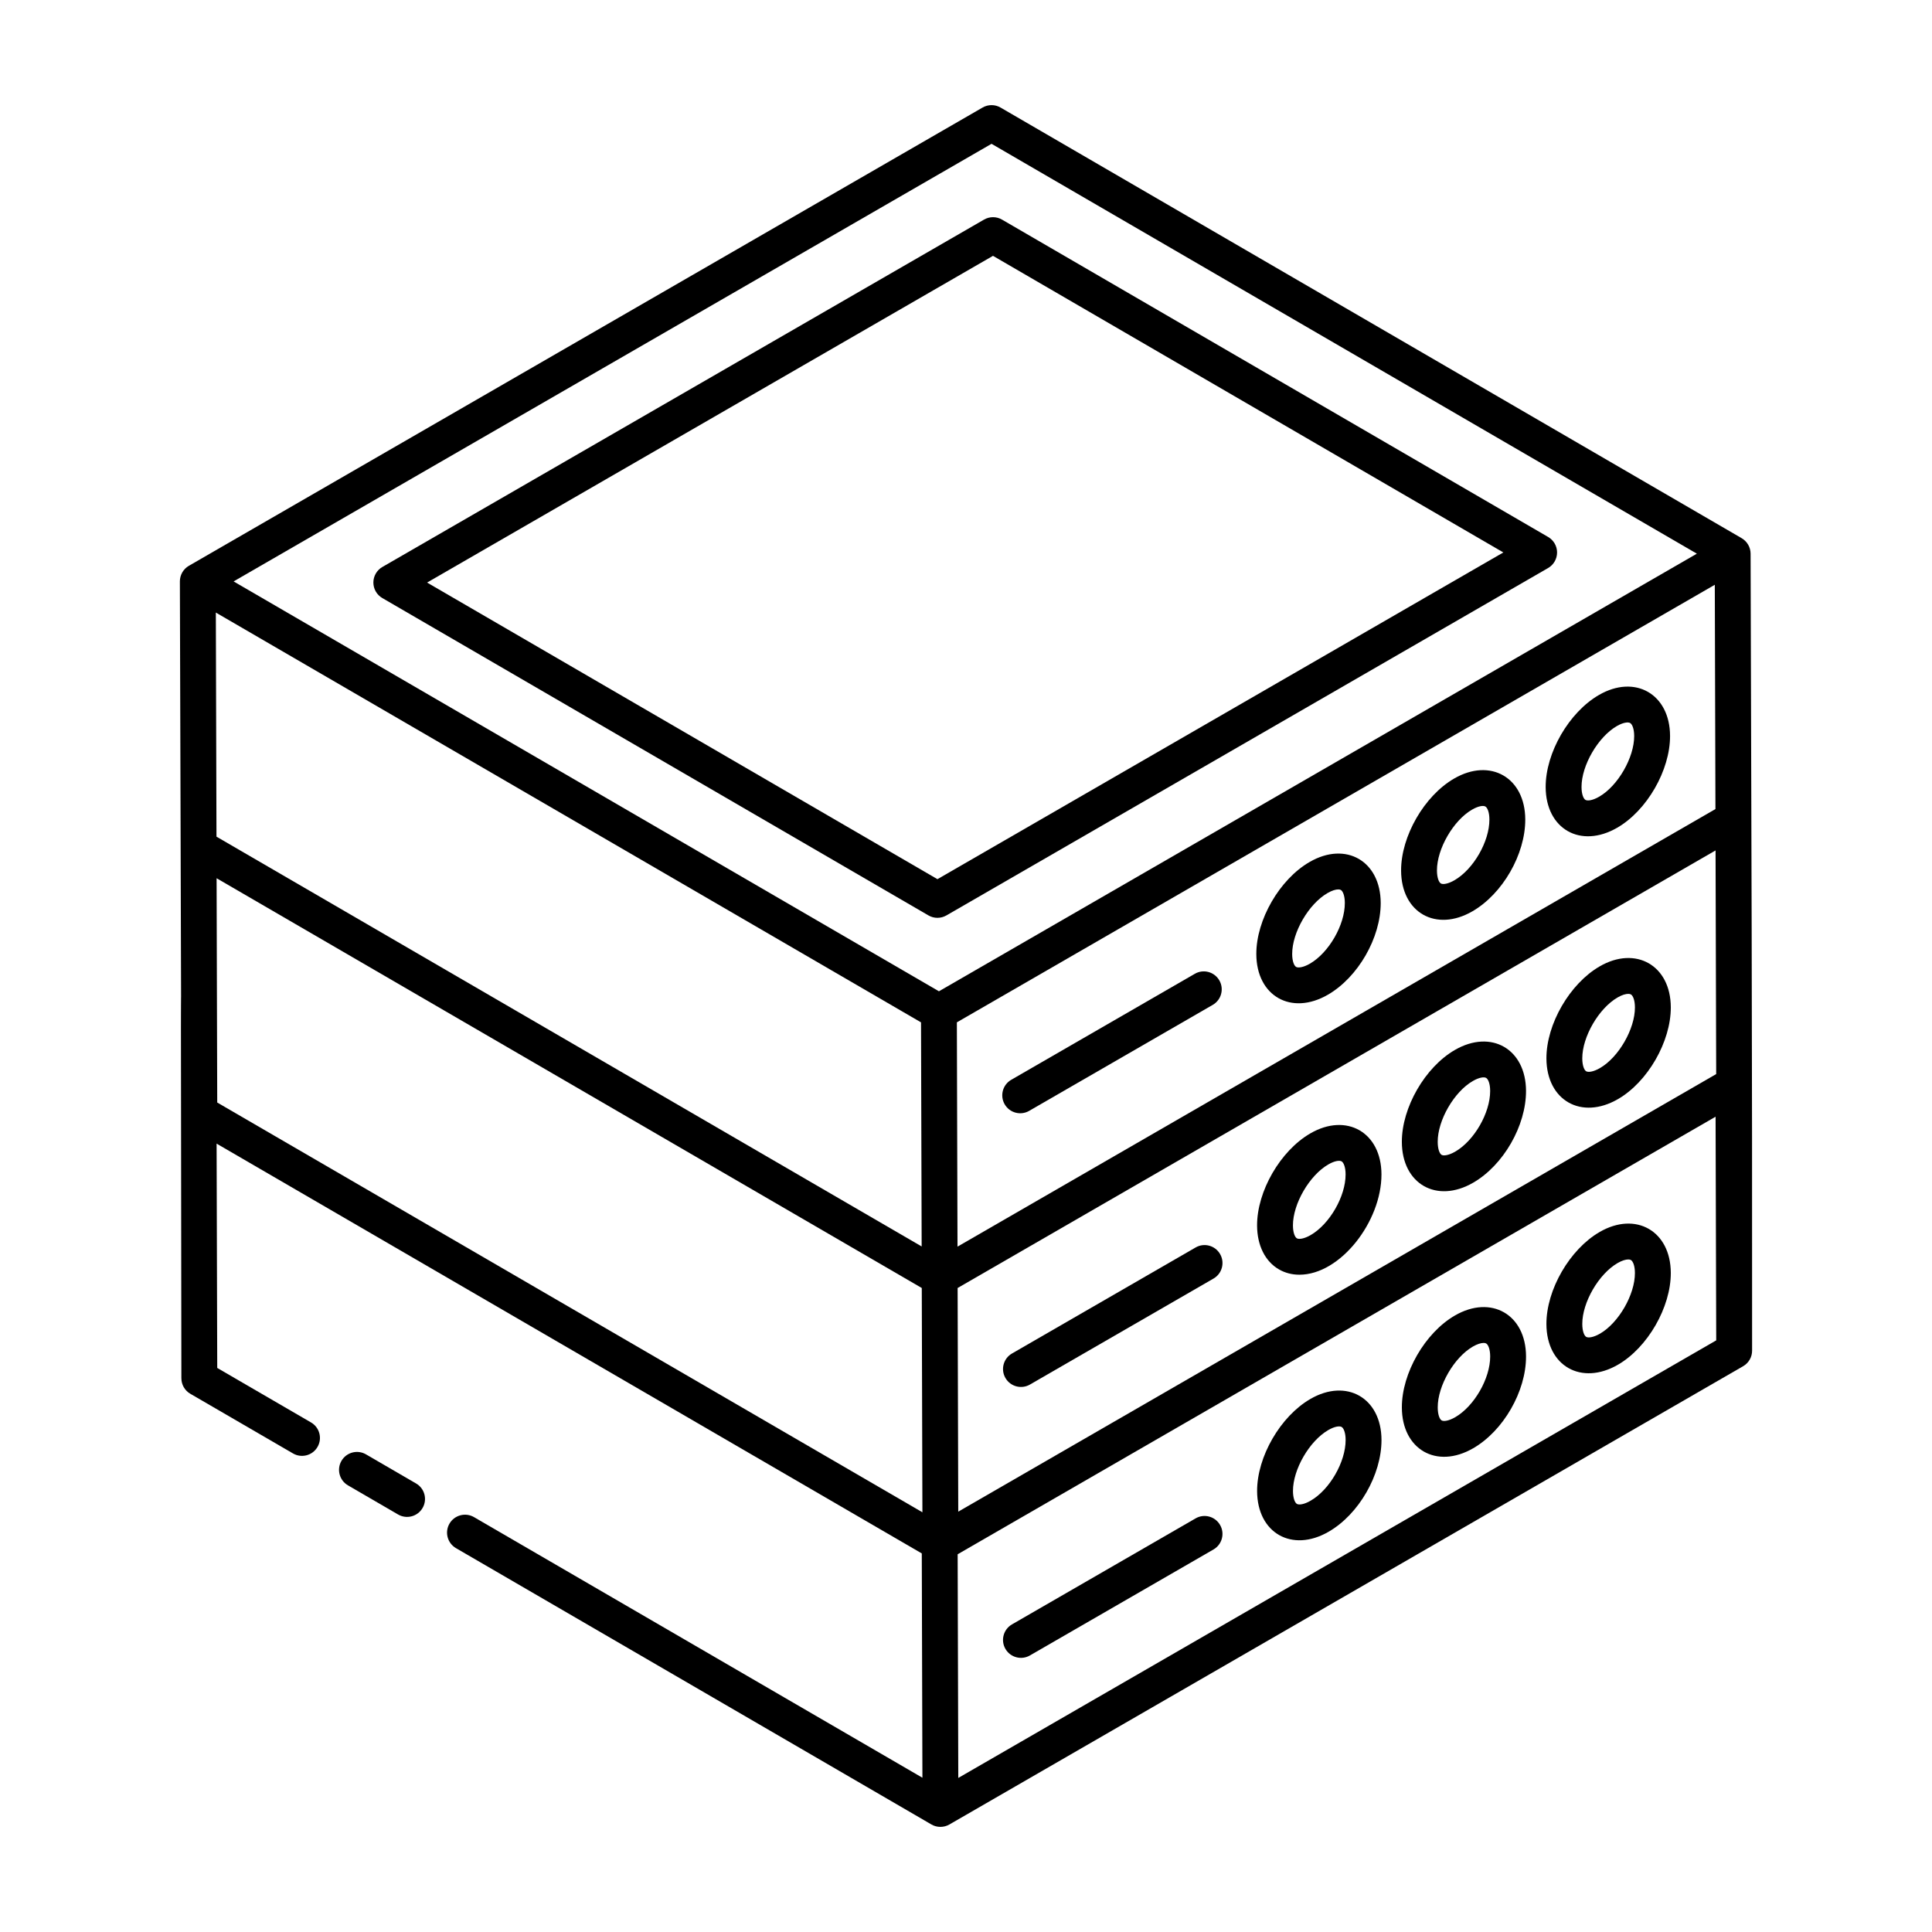 <?xml version="1.0" encoding="UTF-8"?>
<!-- Uploaded to: SVG Repo, www.svgrepo.com, Generator: SVG Repo Mixer Tools -->
<svg fill="#000000" width="800px" height="800px" version="1.1" viewBox="144 144 512 512" xmlns="http://www.w3.org/2000/svg">
 <g>
  <path d="m192.07 509.27c0.004 1.691 0.906 3.25 2.367 4.094l27.215 15.812c2.246 1.312 5.176 0.559 6.492-1.723 1.324-2.266 0.547-5.176-1.723-6.492l-24.852-14.445-0.168-59.445 186.88 108.6 0.168 59.445-118.83-69.062c-2.262-1.312-5.176-0.551-6.5 1.719s-0.547 5.18 1.719 6.5c12.246 7.117 127.71 74.219 126.01 73.238 1.445 0.832 3.262 0.852 4.75-0.004l210.35-121.45c1.477-0.855 2.383-2.426 2.375-4.133 0.059-76.648-0.227-150.57-0.398-211.2-0.004-1.738-0.965-3.285-2.383-4.109-1.227-0.707-194.63-113.1-196.38-114.11-1.48-0.863-3.297-0.855-4.766-0.008l-210.35 121.45c-1.484 0.859-2.371 2.441-2.375 4.113 0 0.004 0.004 0.004 0.004 0.008s-0.004 0.004-0.004 0.008c0.676 239.83 0.043-10.598 0.395 211.2zm196.21-23.938 0.168 59.438-186.88-108.59-0.168-59.441zm210.36-115.96 0.168 59.27-200.86 115.96-0.168-59.27c74.785-43.172 124.77-72.031 200.86-115.96zm-0.199-70.402 0.168 59.441c-74.781 43.176-124.76 72.031-200.86 115.96l-0.168-59.441c74.781-43.176 124.76-72.031 200.86-115.96zm-210.36 115.96 0.168 59.391-186.88-108.6-0.168-59.387c47.312 27.496 156.67 91.043 186.88 108.6zm9.875 200.24-0.168-59.273 200.86-115.96 0.168 59.273zm8.812-433.06 186.92 108.62-200.86 115.97c-44.273-25.73-151.57-88.082-186.92-108.62z"/>
  <path d="m390.04 386.59c1.492 0.867 3.305 0.852 4.766 0.008l159.46-92.066c1.465-0.848 2.371-2.414 2.375-4.113 0.004-1.695-0.902-3.262-2.363-4.113l-144.73-84.105c-1.48-0.863-3.297-0.855-4.766-0.008l-159.46 92.066c-1.465 0.848-2.371 2.414-2.375 4.113-0.004 1.695 0.902 3.262 2.363 4.113zm17.113-174.79 135.25 78.605-149.97 86.586-135.25-78.605z"/>
  <path d="m240.99 529.42c-2.262-1.316-5.18-0.551-6.5 1.723-1.32 2.266-0.543 5.176 1.727 6.492l13.27 7.715c2.266 1.316 5.176 0.559 6.5-1.723 1.324-2.266 0.547-5.176-1.723-6.492z"/>
  <path d="m572.57 363.36c7.887-4.547 14.039-15.242 14.012-24.344-0.039-11.094-9.289-16.375-18.84-10.844-7.941 4.59-14.148 15.312-14.125 24.414 0.039 11.102 9.227 16.391 18.953 10.773zm-0.074-26.957c1.684-0.969 2.981-1.105 3.508-0.797 0.527 0.305 1.066 1.484 1.07 3.434 0.02 5.715-4.309 13.227-9.262 16.082-1.773 1.031-3.109 1.168-3.648 0.859-0.516-0.297-1.039-1.473-1.043-3.426-0.012-5.707 4.367-13.258 9.375-16.152z"/>
  <path d="m534.2 385.51c8.012-4.633 14.035-15.098 14.012-24.348-0.039-11.148-9.289-16.383-18.844-10.844-7.914 4.578-14.09 15.285-14.062 24.383 0.031 11.195 9.258 16.375 18.895 10.809zm-0.078-26.957c1.703-0.984 2.984-1.129 3.523-0.816 0.523 0.301 1.059 1.484 1.062 3.453 0.016 5.812-4.227 13.184-9.262 16.086-1.754 1.012-3.078 1.156-3.594 0.855-0.516-0.297-1.039-1.48-1.043-3.457-0.016-5.711 4.336-13.246 9.312-16.121z"/>
  <path d="m495.89 407.62c8.012-4.633 14.035-15.098 14.012-24.348-0.039-11.09-9.223-16.402-18.84-10.84-7.945 4.586-14.148 15.305-14.125 24.41 0.039 11.141 9.266 16.371 18.953 10.777zm-0.074-26.953c1.191-0.691 2.18-0.965 2.844-0.965 0.289 0 0.516 0.051 0.672 0.145 0.523 0.301 1.059 1.484 1.062 3.453 0.016 5.812-4.227 13.184-9.262 16.086-1.766 1.02-3.106 1.16-3.648 0.855-0.516-0.297-1.039-1.473-1.043-3.426-0.012-5.715 4.367-13.262 9.375-16.148z"/>
  <path d="m416.74 438.39 48.652-28.09c2.273-1.312 3.055-4.219 1.742-6.492-1.324-2.285-4.234-3.055-6.492-1.742l-48.652 28.09c-2.273 1.312-3.055 4.219-1.742 6.492 1.316 2.281 4.231 3.047 6.492 1.742z"/>
  <path d="m572.77 435.28c7.887-4.547 14.039-15.242 14.012-24.344-0.039-11.125-9.305-16.355-18.84-10.844-7.941 4.586-14.148 15.309-14.125 24.41 0.043 11.137 9.254 16.383 18.953 10.777zm-0.074-26.953c1.168-0.676 2.148-0.945 2.816-0.945 0.293 0 0.527 0.051 0.691 0.148 0.527 0.301 1.066 1.484 1.07 3.434 0.02 5.715-4.309 13.227-9.262 16.082-1.773 1.031-3.109 1.164-3.648 0.859-0.516-0.297-1.039-1.473-1.043-3.43-0.008-5.715 4.367-13.262 9.375-16.148z"/>
  <path d="m534.4 457.43c8.012-4.621 14.035-15.09 14.012-24.344-0.039-11.09-9.219-16.398-18.844-10.844-7.914 4.566-14.09 15.281-14.062 24.383 0.031 11.129 9.199 16.406 18.895 10.805zm-0.078-26.953c1.691-0.984 2.988-1.129 3.523-0.816 0.523 0.301 1.059 1.484 1.062 3.453 0.016 5.812-4.223 13.176-9.262 16.082-1.754 1.008-3.074 1.152-3.598 0.859-0.516-0.297-1.035-1.48-1.039-3.457-0.016-5.715 4.332-13.25 9.312-16.121z"/>
  <path d="m482.95 480.41c1.629 0.938 3.461 1.402 5.402 1.402 10.891 0 21.781-14.125 21.75-26.609-0.039-11.133-9.262-16.387-18.84-10.844-7.941 4.59-14.148 15.312-14.125 24.414 0.02 5.281 2.137 9.523 5.812 11.637zm13.066-27.82c1.703-0.984 2.988-1.129 3.519-0.816 0.523 0.301 1.059 1.484 1.062 3.453 0.016 5.812-4.227 13.184-9.262 16.086-1.77 1.012-3.102 1.164-3.648 0.855-0.516-0.297-1.039-1.473-1.043-3.426-0.016-5.707 4.363-13.254 9.371-16.152z"/>
  <path d="m410.45 509.18c1.316 2.281 4.231 3.047 6.492 1.742l48.652-28.09c2.273-1.312 3.055-4.219 1.742-6.492-1.312-2.285-4.234-3.059-6.492-1.742l-48.652 28.09c-2.277 1.312-3.059 4.219-1.742 6.492z"/>
  <path d="m460.84 546.39-48.652 28.09c-2.273 1.312-3.055 4.219-1.742 6.492 1.316 2.281 4.231 3.047 6.492 1.742l48.652-28.09c2.273-1.312 3.055-4.219 1.742-6.492-1.312-2.285-4.231-3.062-6.492-1.742z"/>
  <path d="m567.94 470.48c-7.941 4.586-14.148 15.309-14.125 24.41 0.039 11.168 9.281 16.363 18.953 10.777 7.887-4.555 14.039-15.254 14.012-24.348-0.039-11.125-9.297-16.359-18.84-10.84zm0.074 26.953c-1.777 1.02-3.109 1.16-3.648 0.855-0.516-0.297-1.039-1.473-1.043-3.426-0.016-5.715 4.363-13.262 9.371-16.148 1.176-0.676 2.152-0.945 2.816-0.945 0.297 0 0.527 0.051 0.691 0.145 0.527 0.305 1.066 1.484 1.07 3.434 0.023 5.711-4.305 13.227-9.258 16.086z"/>
  <path d="m529.57 492.62c-7.914 4.566-14.09 15.273-14.062 24.379 0.027 11.062 9.137 16.438 18.895 10.809 8.012-4.621 14.035-15.09 14.012-24.348-0.035-11.152-9.285-16.383-18.844-10.84zm0.082 26.953c-1.742 1.008-3.074 1.16-3.598 0.855-0.516-0.297-1.035-1.48-1.039-3.457-0.02-5.715 4.332-13.242 9.312-16.117 1.191-0.688 2.18-0.965 2.852-0.965 0.289 0 0.516 0.051 0.672 0.145 0.523 0.301 1.059 1.484 1.062 3.453 0.012 5.812-4.227 13.18-9.262 16.086z"/>
  <path d="m491.27 514.74c-7.941 4.586-14.148 15.309-14.125 24.41 0.039 11.137 9.25 16.379 18.953 10.777 8.012-4.621 14.035-15.09 14.012-24.344-0.039-11.141-9.277-16.387-18.84-10.844zm0.074 26.953c-1.773 1.031-3.113 1.168-3.648 0.859-0.516-0.297-1.039-1.473-1.043-3.43-0.016-5.715 4.363-13.262 9.371-16.148 1.703-0.98 2.988-1.129 3.519-0.816 0.523 0.301 1.059 1.484 1.062 3.453 0.012 5.809-4.227 13.176-9.262 16.082z"/>
 </g>
</svg>